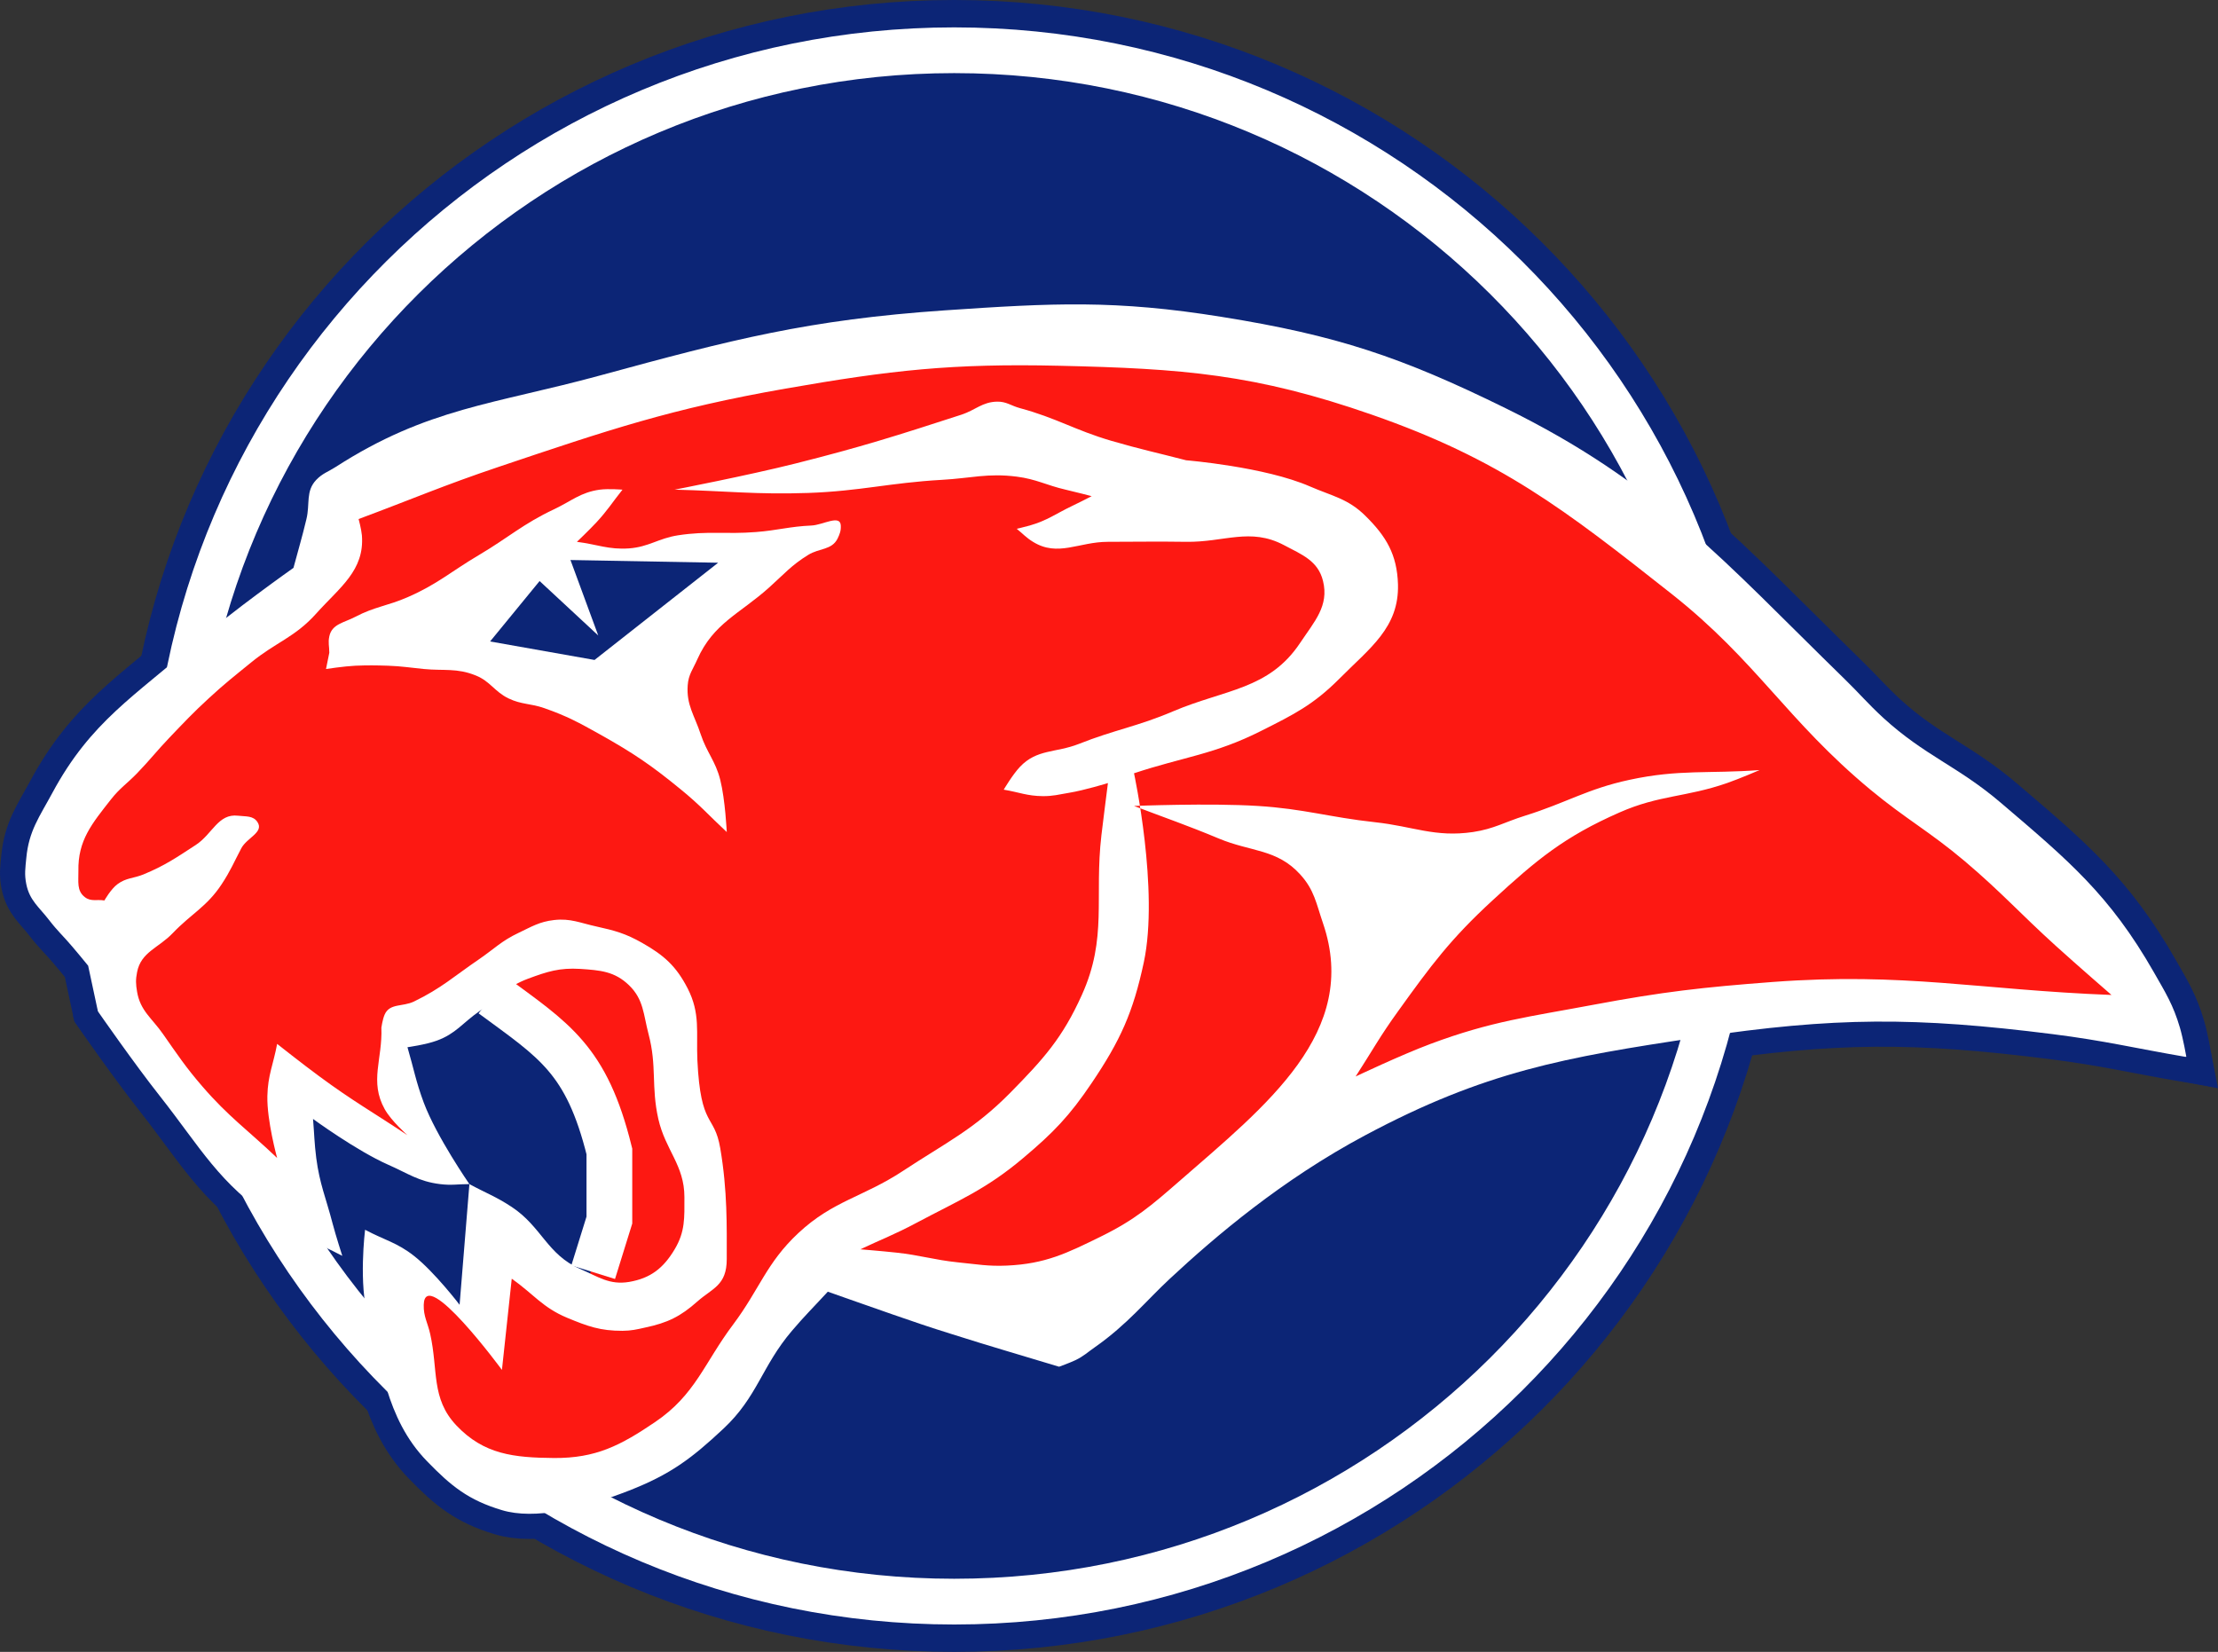 <?xml version="1.0" encoding="UTF-8" standalone="no"?>
<!-- Created with Inkscape (http://www.inkscape.org/) -->
<svg
   xmlns:svg="http://www.w3.org/2000/svg"
   xmlns="http://www.w3.org/2000/svg"
   version="1.0"
   width="505.746"
   height="376.652"
   viewBox="0 0 505.746 376.652"
   id="Layer_1"
   xml:space="preserve"><rect x="0" y="0" width="505.746" height="376.652" fill="#333333" stroke="none"/><defs
   id="defs60" />
<path
   d="M 39.668,188.326 C 39.668,90.642 119.322,11.458 217.578,11.458 C 315.844,11.458 395.479,90.642 395.479,188.326 C 395.479,286.019 315.844,365.194 217.578,365.194 C 119.322,365.194 39.668,286.019 39.668,188.326 z "
   style="fill:#0c2576"
   id="path3" />
<path
   d="M 39.668,188.326 C 39.668,90.642 119.322,11.458 217.578,11.458 C 315.844,11.458 395.479,90.642 395.479,188.326 C 395.479,286.019 315.844,365.194 217.578,365.194 C 119.322,365.194 39.668,286.019 39.668,188.326 z "
   style="fill:none;stroke:#0c2576;stroke-width:22.917;stroke-miterlimit:3.864"
   id="path5" />
<path
   d="M 109.993,223.906 C 112.013,216.521 120.196,216.174 127.835,215.732 C 134.139,215.365 138.085,216.803 143.44,220.195 C 150.092,224.404 151.802,229.487 155.306,236.543 C 161.018,247.996 163.292,255.729 162.738,268.506 C 162.372,277.15 163.255,283.576 157.543,290.059 C 152.131,296.212 146.362,299.125 138.226,298.233 C 136.122,298.026 133.03,296.758 133.03,296.758 C 134.468,290.096 135.933,286.442 136.741,279.667 C 137.661,271.878 138.855,267.293 137.492,259.58 C 136.008,251.265 134.26,246.379 129.308,239.512 C 123.653,231.657 107.456,233.255 109.993,223.906 z "
   style="fill:#0c2576;fill-rule:evenodd"
   id="path7" />
<path
   d="M 109.993,223.906 C 112.013,216.521 120.196,216.174 127.835,215.732 C 134.139,215.365 138.085,216.803 143.44,220.195 C 150.092,224.404 151.802,229.487 155.306,236.543 C 161.018,247.996 163.292,255.729 162.738,268.506 C 162.372,277.15 163.255,283.576 157.543,290.059 C 152.131,296.212 146.362,299.125 138.226,298.233 C 136.122,298.026 133.03,296.758 133.03,296.758 C 134.468,290.096 135.933,286.442 136.741,279.667 C 137.661,271.878 138.855,267.293 137.492,259.58 C 136.008,251.265 134.26,246.379 129.308,239.512 C 123.653,231.657 107.456,233.255 109.993,223.906 z "
   style="fill:none;stroke:#0c2576;stroke-width:11.468;stroke-miterlimit:3.864"
   id="path9" />
<path
   d="M 76.573,106.455 C 97.449,93.001 112.782,92.174 136.741,85.635 C 166.89,77.414 184.309,72.895 215.492,70.762 C 240.071,69.09 254.323,68.338 278.648,72.265 C 304.776,76.455 319.499,81.379 343.278,93.067 C 377.872,110.072 392.923,127.83 420.536,154.766 C 424.059,158.195 425.826,160.366 429.443,163.701 C 438.951,172.373 446.392,174.665 456.192,183.018 C 471.657,196.2 481.033,204.026 491.114,221.671 C 493.81,226.406 495.52,229.084 497.061,234.317 C 497.812,236.873 498.536,241.016 498.536,241.016 C 486.67,238.977 480.027,237.314 468.077,235.802 C 436.753,231.856 418.338,231.875 387.108,236.544 C 356.629,241.091 338.506,244.342 311.316,258.849 C 292.309,268.987 277.145,281.887 266.754,291.563 C 261.445,296.487 257.058,301.992 249.673,307.168 C 247.953,308.361 247.089,309.245 245.201,310.147 C 243.801,310.805 241.49,311.631 241.49,311.631 C 231.926,308.728 226.505,307.206 216.978,304.181 C 211.726,302.546 208.804,301.532 203.608,299.737 C 197.792,297.717 188.754,294.523 188.754,294.523 C 185.559,298.008 183.633,299.85 180.57,303.449 C 173.683,311.538 172.725,318.5 164.965,325.753 C 157.636,332.621 152.788,336.22 143.44,339.875 C 132.776,344.037 121.887,346.573 114.455,344.337 C 106.835,342.055 102.908,338.898 97.374,333.185 C 87.753,323.311 86.964,310.148 83.995,300.471 C 81.693,292.983 83.244,280.403 83.244,280.403 C 87.594,282.733 90.525,283.305 94.387,286.35 C 99.085,290.023 104.797,297.511 104.797,297.511 C 105.661,286.773 107.033,269.992 107.033,269.992 C 110.782,272.031 113.112,272.839 116.692,275.207 C 123.523,279.726 124.753,286.058 132.279,289.328 C 136.413,291.123 138.987,293.04 143.441,292.298 C 148.345,291.461 151.267,289.159 153.832,284.866 C 156.256,280.806 156.059,277.687 156.059,272.971 C 156.059,265.643 151.727,262.279 150.112,255.138 C 148.44,247.725 149.83,243.131 147.885,235.803 C 146.692,231.275 146.786,227.911 143.441,224.66 C 140.143,221.466 136.855,221.231 132.279,220.921 C 127.581,220.639 124.81,221.523 120.403,223.157 C 115.499,224.989 113.535,227.601 109.26,230.607 C 105.511,233.219 103.914,235.718 99.601,237.278 C 97.083,238.208 92.912,238.781 92.912,238.781 C 94.35,243.704 94.829,246.598 96.623,251.408 C 99.545,259.197 107.033,269.992 107.033,269.992 C 104.412,269.992 102.937,270.321 100.334,269.992 C 95.43,269.391 92.987,267.531 88.459,265.548 C 81.309,262.391 71.378,255.138 71.378,255.138 C 71.67,258.596 71.67,260.578 72.111,264.045 C 72.882,269.973 74.319,273.13 75.822,278.918 C 76.592,281.84 78.049,286.35 78.049,286.35 C 71.97,283.174 68.184,281.962 62.453,278.166 C 49.957,269.917 45.729,261.677 36.456,249.923 C 30.659,242.595 22.326,230.606 22.326,230.606 C 21.461,226.538 20.099,220.196 20.099,220.196 C 18.652,218.439 17.863,217.443 16.388,215.733 C 14.387,213.384 13.071,212.229 11.192,209.786 C 8.881,206.78 6.748,205.323 5.997,201.602 C 5.537,199.338 5.781,197.966 5.997,195.655 C 6.57,189.445 8.975,186.288 11.944,180.782 C 20.672,164.547 30.735,158.731 44.63,146.592 C 52.87,139.377 66.916,129.483 66.916,129.483 C 68.071,125.143 68.833,122.718 69.875,118.35 C 70.72,114.864 69.649,112.017 72.111,109.415 C 73.548,107.921 74.797,107.592 76.573,106.455 z "
   style="fill:#0c2576;fill-rule:evenodd"
   id="path11" />
<path
   d="M 76.573,106.455 C 97.449,93.001 112.782,92.174 136.741,85.635 C 166.89,77.414 184.309,72.895 215.492,70.762 C 240.071,69.09 254.323,68.338 278.648,72.265 C 304.776,76.455 319.499,81.379 343.278,93.067 C 377.872,110.072 392.923,127.83 420.536,154.766 C 424.059,158.195 425.826,160.366 429.443,163.701 C 438.951,172.373 446.392,174.665 456.192,183.018 C 471.657,196.2 481.033,204.026 491.114,221.671 C 493.81,226.406 495.52,229.084 497.061,234.317 C 497.812,236.873 498.536,241.016 498.536,241.016 C 486.67,238.977 480.027,237.314 468.077,235.802 C 436.753,231.856 418.338,231.875 387.108,236.544 C 356.629,241.091 338.506,244.342 311.316,258.849 C 292.309,268.987 277.145,281.887 266.754,291.563 C 261.445,296.487 257.058,301.992 249.673,307.168 C 247.953,308.361 247.089,309.245 245.201,310.147 C 243.801,310.805 241.49,311.631 241.49,311.631 C 231.926,308.728 226.505,307.206 216.978,304.181 C 211.726,302.546 208.804,301.532 203.608,299.737 C 197.792,297.717 188.754,294.523 188.754,294.523 C 185.559,298.008 183.633,299.85 180.57,303.449 C 173.683,311.538 172.725,318.5 164.965,325.753 C 157.636,332.621 152.788,336.22 143.44,339.875 C 132.776,344.037 121.887,346.573 114.455,344.337 C 106.835,342.055 102.908,338.898 97.374,333.185 C 87.753,323.311 86.964,310.148 83.995,300.471 C 81.693,292.983 83.244,280.403 83.244,280.403 C 87.594,282.733 90.525,283.305 94.387,286.35 C 99.085,290.023 104.797,297.511 104.797,297.511 C 105.661,286.773 107.033,269.992 107.033,269.992 C 110.782,272.031 113.112,272.839 116.692,275.207 C 123.523,279.726 124.753,286.058 132.279,289.328 C 136.413,291.123 138.987,293.04 143.441,292.298 C 148.345,291.461 151.267,289.159 153.832,284.866 C 156.256,280.806 156.059,277.687 156.059,272.971 C 156.059,265.643 151.727,262.279 150.112,255.138 C 148.44,247.725 149.83,243.131 147.885,235.803 C 146.692,231.275 146.786,227.911 143.441,224.66 C 140.143,221.466 136.855,221.231 132.279,220.921 C 127.581,220.639 124.81,221.523 120.403,223.157 C 115.499,224.989 113.535,227.601 109.26,230.607 C 105.511,233.219 103.914,235.718 99.601,237.278 C 97.083,238.208 92.912,238.781 92.912,238.781 C 94.35,243.704 94.829,246.598 96.623,251.408 C 99.545,259.197 107.033,269.992 107.033,269.992 C 104.412,269.992 102.937,270.321 100.334,269.992 C 95.43,269.391 92.987,267.531 88.459,265.548 C 81.309,262.391 71.378,255.138 71.378,255.138 C 71.67,258.596 71.67,260.578 72.111,264.045 C 72.882,269.973 74.319,273.13 75.822,278.918 C 76.592,281.84 78.049,286.35 78.049,286.35 C 71.97,283.174 68.184,281.962 62.453,278.166 C 49.957,269.917 45.729,261.677 36.456,249.923 C 30.659,242.595 22.326,230.606 22.326,230.606 C 21.461,226.538 20.099,220.196 20.099,220.196 C 18.652,218.439 17.863,217.443 16.388,215.733 C 14.387,213.384 13.071,212.229 11.192,209.786 C 8.881,206.78 6.748,205.323 5.997,201.602 C 5.537,199.338 5.781,197.966 5.997,195.655 C 6.57,189.445 8.975,186.288 11.944,180.782 C 20.672,164.547 30.735,158.731 44.63,146.592 C 52.87,139.377 66.916,129.483 66.916,129.483 C 68.071,125.143 68.833,122.718 69.875,118.35 C 70.72,114.864 69.649,112.017 72.111,109.415 C 73.548,107.921 74.797,107.592 76.573,106.455 z "
   style="fill:none;stroke:#0c2576;stroke-width:11.468;stroke-miterlimit:3.864"
   id="path13" />
<path
   d="M 38.682,168.145 C 42.074,164.603 43.972,162.564 47.589,159.238 C 51.216,155.884 53.424,154.174 57.257,151.054 C 62.857,146.46 67.282,145.304 72.111,139.892 C 77.476,133.907 83.151,130.083 82.521,122.059 C 82.38,120.575 81.77,118.348 81.77,118.348 C 94.237,113.707 101.105,110.691 113.705,106.453 C 138.763,98.025 153.062,93.159 179.097,88.611 C 203.149,84.402 217.073,82.842 241.492,83.397 C 269.64,84.036 286.233,85.285 312.822,94.559 C 342.145,104.762 356.792,116.187 381.173,135.429 C 400.621,150.809 407.396,164.198 426.487,180.057 C 434.604,186.784 439.969,189.575 448.03,196.386 C 456.476,203.545 460.62,208.3 468.831,215.731 C 473.698,220.137 481.458,226.864 481.458,226.864 C 451.327,225.708 434.255,221.65 404.2,223.905 C 388.172,225.117 379.134,226.141 363.33,229.101 C 348.692,231.854 340.142,232.812 326.19,238.026 C 319.378,240.572 309.109,245.458 309.109,245.458 C 312.858,239.661 314.709,236.204 318.768,230.604 C 326.331,220.072 330.775,214.087 340.302,205.321 C 350.421,196.001 356.697,190.786 369.277,185.253 C 378.343,181.251 384.423,181.805 393.79,178.554 C 396.73,177.53 401.222,175.585 401.222,175.585 C 389.638,176.459 382.864,175.359 371.514,177.821 C 361.931,179.879 357.101,183.073 347.725,185.995 C 343.093,187.442 340.65,189.001 335.858,189.716 C 327.196,190.984 322.254,188.419 313.554,187.48 C 303.087,186.343 297.309,184.417 286.805,183.769 C 275.822,183.074 258.581,183.769 258.581,183.769 C 266.125,186.653 270.447,188.082 277.898,191.191 C 285.189,194.254 291.136,193.521 296.463,199.374 C 299.695,202.916 300.118,205.988 301.677,210.536 C 310.142,235.33 288.73,252.036 268.99,269.257 C 262.564,274.857 258.787,278.126 251.148,281.884 C 243.266,285.764 238.389,288.169 229.605,288.573 C 225.255,288.77 222.793,288.262 218.462,287.84 C 212.919,287.267 209.893,286.205 204.359,285.613 C 201.165,285.265 196.175,284.862 196.175,284.862 C 201.098,282.532 203.992,281.479 208.802,278.915 C 218.667,273.663 224.765,271.257 233.315,264.042 C 240.22,258.235 243.875,254.439 248.92,246.952 C 255.459,237.256 258.362,230.867 260.805,219.442 C 264.328,202.972 258.578,176.317 258.578,176.317 C 269.871,172.568 276.917,172.033 287.553,166.659 C 295.022,162.91 299.485,160.693 305.395,154.764 C 312.357,147.745 319.037,143.104 318.765,133.22 C 318.549,126.465 316.125,122.331 311.314,117.596 C 307.349,113.687 303.798,113.133 298.696,110.916 C 288.38,106.416 270.463,104.95 270.463,104.95 C 263.811,103.221 259.978,102.432 253.382,100.506 C 245.105,98.082 240.896,95.31 232.581,93.065 C 230.542,92.52 229.48,91.543 227.385,91.58 C 223.984,91.637 222.425,93.506 219.211,94.559 C 204.564,99.313 196.249,101.953 181.319,105.702 C 170.684,108.38 153.828,111.649 153.828,111.649 C 165.713,111.94 172.412,112.804 184.279,112.4 C 196.211,111.977 202.835,110.088 214.738,109.412 C 221.399,109.046 225.214,107.833 231.828,108.679 C 236.29,109.243 238.602,110.643 242.971,111.648 C 245.301,112.183 248.918,113.132 248.918,113.132 C 247.18,114.015 246.222,114.532 244.474,115.359 C 240.716,117.153 238.79,118.685 234.815,119.822 C 233.66,120.151 231.828,120.573 231.828,120.573 C 233.275,121.729 233.96,122.574 235.539,123.542 C 241.223,127.056 245.968,123.542 252.629,123.542 C 259.591,123.542 263.518,123.438 270.461,123.542 C 279.161,123.673 285.052,120.225 292.747,124.284 C 296.918,126.482 300.545,127.882 301.672,132.467 C 303.081,138.161 299.709,141.703 296.458,146.588 C 289.346,157.271 279.302,157.168 267.483,162.194 C 259.309,165.679 254.207,166.365 245.949,169.644 C 240.735,171.683 236.431,170.771 232.579,174.84 C 230.869,176.644 228.868,180.054 228.868,180.054 C 232.326,180.627 234.252,181.511 237.775,181.529 C 240.105,181.548 241.411,181.163 243.722,180.778 C 247.264,180.205 252.629,178.551 252.629,178.551 C 252.056,183.183 251.69,185.804 251.144,190.436 C 249.491,204.661 252.572,213.84 246.682,226.862 C 242.257,236.699 237.907,241.491 230.343,249.185 C 222.038,257.594 215.705,260.516 205.831,267.027 C 196.83,272.946 189.943,273.773 182.051,281.148 C 174.76,287.941 173.182,293.982 167.197,301.968 C 160.517,310.856 158.591,318.015 149.355,324.263 C 141.472,329.6 135.873,332.503 126.346,332.447 C 117.167,332.362 110.337,331.658 104.042,324.997 C 98.254,318.861 99.945,312.435 98.095,304.177 C 97.522,301.584 96.545,300.174 96.62,297.506 C 96.864,288.44 114.452,312.36 114.452,312.36 C 115.317,304.252 116.688,291.558 116.688,291.558 C 121.611,295.035 123.744,298.154 129.306,300.465 C 133.985,302.409 136.869,303.462 141.933,303.444 C 143.991,303.424 145.146,303.143 147.147,302.692 C 152.202,301.621 155.152,300.193 159.014,296.754 C 162.462,293.709 165.713,293.117 165.713,287.095 C 165.713,279.663 165.892,271.546 164.229,261.803 C 162.867,253.845 159.766,257.359 159.015,241.735 C 158.733,235.308 159.729,231.118 156.807,225.387 C 154.185,220.285 151.395,217.805 146.397,214.977 C 142.648,212.853 140.206,212.186 136.006,211.256 C 132.276,210.448 130.115,209.358 126.347,209.781 C 122.965,210.166 121.227,211.294 118.173,212.74 C 114.377,214.534 112.705,216.339 109.257,218.706 C 103.545,222.596 100.623,225.349 94.384,228.365 C 91.828,229.596 88.86,228.713 87.714,231.324 C 87.225,232.423 86.962,234.312 86.962,234.312 C 87.244,241.565 84.191,246.545 87.714,252.896 C 89.208,255.592 92.909,258.843 92.909,258.843 C 85.092,253.629 80.413,251.035 72.86,245.454 C 69.027,242.645 63.192,238.022 63.192,238.022 C 62.328,242.664 61.059,245.2 60.965,249.917 C 60.833,255.498 63.192,264.039 63.192,264.039 C 56.521,257.669 52.133,254.672 46.111,247.682 C 42.316,243.294 40.511,240.541 37.186,235.797 C 34.659,232.161 31.99,230.498 31.257,226.139 C 30.966,224.419 30.909,223.386 31.257,221.667 C 32.159,217.035 36.162,216.17 39.412,212.741 C 43.668,208.297 47.182,206.738 50.555,201.598 C 52.556,198.563 53.326,196.638 55.018,193.424 C 56.305,191 60.213,189.788 58.729,187.477 C 57.752,185.936 56.098,186.209 54.266,185.993 C 49.728,185.457 48.46,190.174 44.626,192.673 C 40.164,195.576 37.646,197.333 32.731,199.372 C 30.448,200.311 28.776,200.123 26.793,201.599 C 25.29,202.699 23.805,205.32 23.805,205.32 C 22.076,205.029 20.751,205.639 19.361,204.569 C 17.454,203.122 17.914,201.027 17.877,198.622 C 17.727,191.613 20.978,187.789 25.309,182.265 C 27.329,179.691 28.964,178.685 31.256,176.318 C 34.238,173.228 35.704,171.264 38.682,168.145 z "
   style="fill:#0c2576;fill-rule:evenodd"
   id="path15" />
<path
   d="M 38.682,168.145 C 42.074,164.603 43.972,162.564 47.589,159.238 C 51.216,155.884 53.424,154.174 57.257,151.054 C 62.857,146.46 67.282,145.304 72.111,139.892 C 77.476,133.907 83.151,130.083 82.521,122.059 C 82.38,120.575 81.77,118.348 81.77,118.348 C 94.237,113.707 101.105,110.691 113.705,106.453 C 138.763,98.025 153.062,93.159 179.097,88.611 C 203.149,84.402 217.073,82.842 241.492,83.397 C 269.64,84.036 286.233,85.285 312.822,94.559 C 342.145,104.762 356.792,116.187 381.173,135.429 C 400.621,150.809 407.396,164.198 426.487,180.057 C 434.604,186.784 439.969,189.575 448.03,196.386 C 456.476,203.545 460.62,208.3 468.831,215.731 C 473.698,220.137 481.458,226.864 481.458,226.864 C 451.327,225.708 434.255,221.65 404.2,223.905 C 388.172,225.117 379.134,226.141 363.33,229.101 C 348.692,231.854 340.142,232.812 326.19,238.026 C 319.378,240.572 309.109,245.458 309.109,245.458 C 312.858,239.661 314.709,236.204 318.768,230.604 C 326.331,220.072 330.775,214.087 340.302,205.321 C 350.421,196.001 356.697,190.786 369.277,185.253 C 378.343,181.251 384.423,181.805 393.79,178.554 C 396.73,177.53 401.222,175.585 401.222,175.585 C 389.638,176.459 382.864,175.359 371.514,177.821 C 361.931,179.879 357.101,183.073 347.725,185.995 C 343.093,187.442 340.65,189.001 335.858,189.716 C 327.196,190.984 322.254,188.419 313.554,187.48 C 303.087,186.343 297.309,184.417 286.805,183.769 C 275.822,183.074 258.581,183.769 258.581,183.769 C 266.125,186.653 270.447,188.082 277.898,191.191 C 285.189,194.254 291.136,193.521 296.463,199.374 C 299.695,202.916 300.118,205.988 301.677,210.536 C 310.142,235.33 288.73,252.036 268.99,269.257 C 262.564,274.857 258.787,278.126 251.148,281.884 C 243.266,285.764 238.389,288.169 229.605,288.573 C 225.255,288.77 222.793,288.262 218.462,287.84 C 212.919,287.267 209.893,286.205 204.359,285.613 C 201.165,285.265 196.175,284.862 196.175,284.862 C 201.098,282.532 203.992,281.479 208.802,278.915 C 218.667,273.663 224.765,271.257 233.315,264.042 C 240.22,258.235 243.875,254.439 248.92,246.952 C 255.459,237.256 258.362,230.867 260.805,219.442 C 264.328,202.972 258.578,176.317 258.578,176.317 C 269.871,172.568 276.917,172.033 287.553,166.659 C 295.022,162.91 299.485,160.693 305.395,154.764 C 312.357,147.745 319.037,143.104 318.765,133.22 C 318.549,126.465 316.125,122.331 311.314,117.596 C 307.349,113.687 303.798,113.133 298.696,110.916 C 288.38,106.416 270.463,104.95 270.463,104.95 C 263.811,103.221 259.978,102.432 253.382,100.506 C 245.105,98.082 240.896,95.31 232.581,93.065 C 230.542,92.52 229.48,91.543 227.385,91.58 C 223.984,91.637 222.425,93.506 219.211,94.559 C 204.564,99.313 196.249,101.953 181.319,105.702 C 170.684,108.38 153.828,111.649 153.828,111.649 C 165.713,111.94 172.412,112.804 184.279,112.4 C 196.211,111.977 202.835,110.088 214.738,109.412 C 221.399,109.046 225.214,107.833 231.828,108.679 C 236.29,109.243 238.602,110.643 242.971,111.648 C 245.301,112.183 248.918,113.132 248.918,113.132 C 247.18,114.015 246.222,114.532 244.474,115.359 C 240.716,117.153 238.79,118.685 234.815,119.822 C 233.66,120.151 231.828,120.573 231.828,120.573 C 233.275,121.729 233.96,122.574 235.539,123.542 C 241.223,127.056 245.968,123.542 252.629,123.542 C 259.591,123.542 263.518,123.438 270.461,123.542 C 279.161,123.673 285.052,120.225 292.747,124.284 C 296.918,126.482 300.545,127.882 301.672,132.467 C 303.081,138.161 299.709,141.703 296.458,146.588 C 289.346,157.271 279.302,157.168 267.483,162.194 C 259.309,165.679 254.207,166.365 245.949,169.644 C 240.735,171.683 236.431,170.771 232.579,174.84 C 230.869,176.644 228.868,180.054 228.868,180.054 C 232.326,180.627 234.252,181.511 237.775,181.529 C 240.105,181.548 241.411,181.163 243.722,180.778 C 247.264,180.205 252.629,178.551 252.629,178.551 C 252.056,183.183 251.69,185.804 251.144,190.436 C 249.491,204.661 252.572,213.84 246.682,226.862 C 242.257,236.699 237.907,241.491 230.343,249.185 C 222.038,257.594 215.705,260.516 205.831,267.027 C 196.83,272.946 189.943,273.773 182.051,281.148 C 174.76,287.941 173.182,293.982 167.197,301.968 C 160.517,310.856 158.591,318.015 149.355,324.263 C 141.472,329.6 135.873,332.503 126.346,332.447 C 117.167,332.362 110.337,331.658 104.042,324.997 C 98.254,318.861 99.945,312.435 98.095,304.177 C 97.522,301.584 96.545,300.174 96.62,297.506 C 96.864,288.44 114.452,312.36 114.452,312.36 C 115.317,304.252 116.688,291.558 116.688,291.558 C 121.611,295.035 123.744,298.154 129.306,300.465 C 133.985,302.409 136.869,303.462 141.933,303.444 C 143.991,303.424 145.146,303.143 147.147,302.692 C 152.202,301.621 155.152,300.193 159.014,296.754 C 162.462,293.709 165.713,293.117 165.713,287.095 C 165.713,279.663 165.892,271.546 164.229,261.803 C 162.867,253.845 159.766,257.359 159.015,241.735 C 158.733,235.308 159.729,231.118 156.807,225.387 C 154.185,220.285 151.395,217.805 146.397,214.977 C 142.648,212.853 140.206,212.186 136.006,211.256 C 132.276,210.448 130.115,209.358 126.347,209.781 C 122.965,210.166 121.227,211.294 118.173,212.74 C 114.377,214.534 112.705,216.339 109.257,218.706 C 103.545,222.596 100.623,225.349 94.384,228.365 C 91.828,229.596 88.86,228.713 87.714,231.324 C 87.225,232.423 86.962,234.312 86.962,234.312 C 87.244,241.565 84.191,246.545 87.714,252.896 C 89.208,255.592 92.909,258.843 92.909,258.843 C 85.092,253.629 80.413,251.035 72.86,245.454 C 69.027,242.645 63.192,238.022 63.192,238.022 C 62.328,242.664 61.059,245.2 60.965,249.917 C 60.833,255.498 63.192,264.039 63.192,264.039 C 56.521,257.669 52.133,254.672 46.111,247.682 C 42.316,243.294 40.511,240.541 37.186,235.797 C 34.659,232.161 31.99,230.498 31.257,226.139 C 30.966,224.419 30.909,223.386 31.257,221.667 C 32.159,217.035 36.162,216.17 39.412,212.741 C 43.668,208.297 47.182,206.738 50.555,201.598 C 52.556,198.563 53.326,196.638 55.018,193.424 C 56.305,191 60.213,189.788 58.729,187.477 C 57.752,185.936 56.098,186.209 54.266,185.993 C 49.728,185.457 48.46,190.174 44.626,192.673 C 40.164,195.576 37.646,197.333 32.731,199.372 C 30.448,200.311 28.776,200.123 26.793,201.599 C 25.29,202.699 23.805,205.32 23.805,205.32 C 22.076,205.029 20.751,205.639 19.361,204.569 C 17.454,203.122 17.914,201.027 17.877,198.622 C 17.727,191.613 20.978,187.789 25.309,182.265 C 27.329,179.691 28.964,178.685 31.256,176.318 C 34.238,173.228 35.704,171.264 38.682,168.145 z "
   style="fill:none;stroke:#0c2576;stroke-width:11.468;stroke-miterlimit:3.864"
   id="path17" />
<path
   d="M 81.017,140.645 C 85.405,138.334 88.364,138.165 92.912,136.183 C 99.696,133.242 102.871,130.292 109.26,126.524 C 115.978,122.541 119.285,119.44 126.35,116.114 C 130.334,114.226 132.372,112.262 136.742,111.652 C 138.762,111.38 141.937,111.652 141.937,111.652 C 139.626,114.555 138.527,116.368 136.009,119.093 C 134.337,120.887 131.546,123.547 131.546,123.547 C 136.178,124.12 138.762,125.369 143.441,125.041 C 147.922,124.712 150.13,122.758 154.574,122.062 C 161.451,121 165.473,121.865 172.397,121.311 C 177.339,120.926 180.073,120.042 185.034,119.827 C 187.637,119.714 191.601,117.234 191.714,119.827 C 191.77,121.02 191.498,121.734 190.981,122.815 C 189.637,125.464 186.828,124.948 184.282,126.526 C 180.439,128.894 178.748,130.933 175.375,133.958 C 168.667,139.98 162.701,142.076 159.018,150.306 C 158.022,152.579 156.979,153.791 156.81,156.253 C 156.481,160.753 158.37,163.14 159.769,167.415 C 161.16,171.605 163.161,173.531 164.232,177.825 C 165.369,182.344 165.716,189.72 165.716,189.72 C 161.657,185.943 159.6,183.556 155.306,180.061 C 148.532,174.499 144.379,171.69 136.741,167.415 C 131.987,164.756 129.253,163.262 124.114,161.468 C 121.004,160.369 118.918,160.679 115.94,159.241 C 112.764,157.7 111.787,155.351 108.508,154.027 C 104.186,152.27 101.274,152.984 96.623,152.542 C 93.447,152.232 91.653,151.903 88.458,151.791 C 85.555,151.697 83.92,151.678 81.017,151.791 C 78.396,151.922 74.337,152.542 74.337,152.542 C 74.629,151.095 75.089,148.831 75.089,148.831 C 75.089,147.384 74.779,146.539 75.089,145.11 C 75.671,142.261 78.452,141.998 81.017,140.645 z "
   style="fill:#0c2576;fill-rule:evenodd"
   id="path19" />
<path
   d="M 81.017,140.645 C 85.405,138.334 88.364,138.165 92.912,136.183 C 99.696,133.242 102.871,130.292 109.26,126.524 C 115.978,122.541 119.285,119.44 126.35,116.114 C 130.334,114.226 132.372,112.262 136.742,111.652 C 138.762,111.38 141.937,111.652 141.937,111.652 C 139.626,114.555 138.527,116.368 136.009,119.093 C 134.337,120.887 131.546,123.547 131.546,123.547 C 136.178,124.12 138.762,125.369 143.441,125.041 C 147.922,124.712 150.13,122.758 154.574,122.062 C 161.451,121 165.473,121.865 172.397,121.311 C 177.339,120.926 180.073,120.042 185.034,119.827 C 187.637,119.714 191.601,117.234 191.714,119.827 C 191.77,121.02 191.498,121.734 190.981,122.815 C 189.637,125.464 186.828,124.948 184.282,126.526 C 180.439,128.894 178.748,130.933 175.375,133.958 C 168.667,139.98 162.701,142.076 159.018,150.306 C 158.022,152.579 156.979,153.791 156.81,156.253 C 156.481,160.753 158.37,163.14 159.769,167.415 C 161.16,171.605 163.161,173.531 164.232,177.825 C 165.369,182.344 165.716,189.72 165.716,189.72 C 161.657,185.943 159.6,183.556 155.306,180.061 C 148.532,174.499 144.379,171.69 136.741,167.415 C 131.987,164.756 129.253,163.262 124.114,161.468 C 121.004,160.369 118.918,160.679 115.94,159.241 C 112.764,157.7 111.787,155.351 108.508,154.027 C 104.186,152.27 101.274,152.984 96.623,152.542 C 93.447,152.232 91.653,151.903 88.458,151.791 C 85.555,151.697 83.92,151.678 81.017,151.791 C 78.396,151.922 74.337,152.542 74.337,152.542 C 74.629,151.095 75.089,148.831 75.089,148.831 C 75.089,147.384 74.779,146.539 75.089,145.11 C 75.671,142.261 78.452,141.998 81.017,140.645 z "
   style="fill:none;stroke:#0c2576;stroke-width:11.468;stroke-miterlimit:3.864"
   id="path21" />
<path
   d="M 112.229,226.866 C 126.35,237.276 133.735,241.476 138.949,262.54 L 138.949,278.202 L 135.257,290.078"
   style="fill:none;stroke:#0c2576;stroke-width:11.468;stroke-miterlimit:3.864"
   id="path23" />
<polygon
   points="111.75,146.263 127.007,127.642 163.752,128.309 135.566,150.481 111.75,146.263 "
   style="fill:#0c2576"
   id="polygon25" />
<polygon
   points="111.75,146.263 127.007,127.642 163.752,128.309 135.566,150.481 111.75,146.263 "
   style="fill:none;stroke:#0c2576;stroke-width:11.468;stroke-miterlimit:3.864"
   id="polygon27" />
<polygon
   points="128.99,124.738 136.412,144.901 122.112,131.625 128.99,124.738 "
   style="fill:#0c2576"
   id="polygon29" />
<polygon
   points="128.99,124.738 136.412,144.901 122.112,131.625 128.99,124.738 "
   style="fill:none;stroke:#0c2576;stroke-width:11.468;stroke-miterlimit:3.864"
   id="polygon31" />
<path
   d="M 39.668,188.326 C 39.668,90.642 119.322,11.458 217.578,11.458 C 315.844,11.458 395.479,90.642 395.479,188.326 C 395.479,286.019 315.844,365.194 217.578,365.194 C 119.322,365.194 39.668,286.019 39.668,188.326 z "
   style="fill:#0c2576"
   id="path33" />
<path
   d="M 39.668,188.326 C 39.668,90.642 119.322,11.458 217.578,11.458 C 315.844,11.458 395.479,90.642 395.479,188.326 C 395.479,286.019 315.844,365.194 217.578,365.194 C 119.322,365.194 39.668,286.019 39.668,188.326 z "
   style="fill:none;stroke:#ffffff;stroke-width:10.429;stroke-miterlimit:3.864"
   id="path35" />
<path
   d="M 109.993,223.906 C 112.013,216.521 120.196,216.174 127.835,215.732 C 134.139,215.365 138.085,216.803 143.44,220.195 C 150.092,224.404 151.802,229.487 155.306,236.543 C 161.018,247.996 163.292,255.729 162.738,268.506 C 162.372,277.15 163.255,283.576 157.543,290.059 C 152.131,296.212 146.362,299.125 138.226,298.233 C 136.122,298.026 133.03,296.758 133.03,296.758 C 134.468,290.096 135.933,286.442 136.741,279.667 C 137.661,271.878 138.855,267.293 137.492,259.58 C 136.008,251.265 134.26,246.379 129.308,239.512 C 123.653,231.657 107.456,233.255 109.993,223.906"
   style="fill:#fd1812;fill-rule:evenodd"
   id="path37" />
<path
   d="M 76.573,106.455 C 97.449,93.001 112.782,92.174 136.741,85.635 C 166.89,77.414 184.309,72.895 215.492,70.762 C 240.071,69.09 254.323,68.338 278.648,72.265 C 304.776,76.455 319.499,81.379 343.278,93.067 C 377.872,110.072 392.923,127.83 420.536,154.766 C 424.059,158.195 425.826,160.366 429.443,163.701 C 438.951,172.373 446.392,174.665 456.192,183.018 C 471.657,196.2 481.033,204.026 491.114,221.671 C 493.81,226.406 495.52,229.084 497.061,234.317 C 497.812,236.873 498.536,241.016 498.536,241.016 C 486.67,238.977 480.027,237.314 468.077,235.802 C 436.753,231.856 418.338,231.875 387.108,236.544 C 356.629,241.091 338.506,244.342 311.316,258.849 C 292.309,268.987 277.145,281.887 266.754,291.563 C 261.445,296.487 257.058,301.992 249.673,307.168 C 247.953,308.361 247.089,309.245 245.201,310.147 C 243.801,310.805 241.49,311.631 241.49,311.631 C 231.926,308.728 226.505,307.206 216.978,304.181 C 211.726,302.546 208.804,301.532 203.608,299.737 C 197.792,297.717 188.754,294.523 188.754,294.523 C 185.559,298.008 183.633,299.85 180.57,303.449 C 173.683,311.538 172.725,318.5 164.965,325.753 C 157.636,332.621 152.788,336.22 143.44,339.875 C 132.776,344.037 121.887,346.573 114.455,344.337 C 106.835,342.055 102.908,338.898 97.374,333.185 C 87.753,323.311 86.964,310.148 83.995,300.471 C 81.693,292.983 83.244,280.403 83.244,280.403 C 87.594,282.733 90.525,283.305 94.387,286.35 C 99.085,290.023 104.797,297.511 104.797,297.511 C 105.661,286.773 107.033,269.992 107.033,269.992 C 110.782,272.031 113.112,272.839 116.692,275.207 C 123.523,279.726 124.753,286.058 132.279,289.328 C 136.413,291.123 138.987,293.04 143.441,292.298 C 148.345,291.461 151.267,289.159 153.832,284.866 C 156.256,280.806 156.059,277.687 156.059,272.971 C 156.059,265.643 151.727,262.279 150.112,255.138 C 148.44,247.725 149.83,243.131 147.885,235.803 C 146.692,231.275 146.786,227.911 143.441,224.66 C 140.143,221.466 136.855,221.231 132.279,220.921 C 127.581,220.639 124.81,221.523 120.403,223.157 C 115.499,224.989 113.535,227.601 109.26,230.607 C 105.511,233.219 103.914,235.718 99.601,237.278 C 97.083,238.208 92.912,238.781 92.912,238.781 C 94.35,243.704 94.829,246.598 96.623,251.408 C 99.545,259.197 107.033,269.992 107.033,269.992 C 104.412,269.992 102.937,270.321 100.334,269.992 C 95.43,269.391 92.987,267.531 88.459,265.548 C 81.309,262.391 71.378,255.138 71.378,255.138 C 71.67,258.596 71.67,260.578 72.111,264.045 C 72.882,269.973 74.319,273.13 75.822,278.918 C 76.592,281.84 78.049,286.35 78.049,286.35 C 71.97,283.174 68.184,281.962 62.453,278.166 C 49.957,269.917 45.729,261.677 36.456,249.923 C 30.659,242.595 22.326,230.606 22.326,230.606 C 21.461,226.538 20.099,220.196 20.099,220.196 C 18.652,218.439 17.863,217.443 16.388,215.733 C 14.387,213.384 13.071,212.229 11.192,209.786 C 8.881,206.78 6.748,205.323 5.997,201.602 C 5.537,199.338 5.781,197.966 5.997,195.655 C 6.57,189.445 8.975,186.288 11.944,180.782 C 20.672,164.547 30.735,158.731 44.63,146.592 C 52.87,139.377 66.916,129.483 66.916,129.483 C 68.071,125.143 68.833,122.718 69.875,118.35 C 70.72,114.864 69.649,112.017 72.111,109.415 C 73.548,107.921 74.797,107.592 76.573,106.455"
   style="fill:#ffffff;fill-rule:evenodd"
   id="path39" />
<path
   d="M 38.682,168.145 C 42.074,164.603 43.972,162.564 47.589,159.238 C 51.216,155.884 53.424,154.174 57.257,151.054 C 62.857,146.46 67.282,145.304 72.111,139.892 C 77.476,133.907 83.151,130.083 82.521,122.059 C 82.38,120.575 81.77,118.348 81.77,118.348 C 94.237,113.707 101.105,110.691 113.705,106.453 C 138.763,98.025 153.062,93.159 179.097,88.611 C 203.149,84.402 217.073,82.842 241.492,83.397 C 269.64,84.036 286.233,85.285 312.822,94.559 C 342.145,104.762 356.792,116.187 381.173,135.429 C 400.621,150.809 407.396,164.198 426.487,180.057 C 434.604,186.784 439.969,189.575 448.03,196.386 C 456.476,203.545 460.62,208.3 468.831,215.731 C 473.698,220.137 481.458,226.864 481.458,226.864 C 451.327,225.708 434.255,221.65 404.2,223.905 C 388.172,225.117 379.134,226.141 363.33,229.101 C 348.692,231.854 340.142,232.812 326.19,238.026 C 319.378,240.572 309.109,245.458 309.109,245.458 C 312.858,239.661 314.709,236.204 318.768,230.604 C 326.331,220.072 330.775,214.087 340.302,205.321 C 350.421,196.001 356.697,190.786 369.277,185.253 C 378.343,181.251 384.423,181.805 393.79,178.554 C 396.73,177.53 401.222,175.585 401.222,175.585 C 389.638,176.459 382.864,175.359 371.514,177.821 C 361.931,179.879 357.101,183.073 347.725,185.995 C 343.093,187.442 340.65,189.001 335.858,189.716 C 327.196,190.984 322.254,188.419 313.554,187.48 C 303.087,186.343 297.309,184.417 286.805,183.769 C 275.822,183.074 258.581,183.769 258.581,183.769 C 266.125,186.653 270.447,188.082 277.898,191.191 C 285.189,194.254 291.136,193.521 296.463,199.374 C 299.695,202.916 300.118,205.988 301.677,210.536 C 310.142,235.33 288.73,252.036 268.99,269.257 C 262.564,274.857 258.787,278.126 251.148,281.884 C 243.266,285.764 238.389,288.169 229.605,288.573 C 225.255,288.77 222.793,288.262 218.462,287.84 C 212.919,287.267 209.893,286.205 204.359,285.613 C 201.165,285.265 196.175,284.862 196.175,284.862 C 201.098,282.532 203.992,281.479 208.802,278.915 C 218.667,273.663 224.765,271.257 233.315,264.042 C 240.22,258.235 243.875,254.439 248.92,246.952 C 255.459,237.256 258.362,230.867 260.805,219.442 C 264.328,202.972 258.578,176.317 258.578,176.317 C 269.871,172.568 276.917,172.033 287.553,166.659 C 295.022,162.91 299.485,160.693 305.395,154.764 C 312.357,147.745 319.037,143.104 318.765,133.22 C 318.549,126.465 316.125,122.331 311.314,117.596 C 307.349,113.687 303.798,113.133 298.696,110.916 C 288.38,106.416 270.463,104.95 270.463,104.95 C 263.811,103.221 259.978,102.432 253.382,100.506 C 245.105,98.082 240.896,95.31 232.581,93.065 C 230.542,92.52 229.48,91.543 227.385,91.58 C 223.984,91.637 222.425,93.506 219.211,94.559 C 204.564,99.313 196.249,101.953 181.319,105.702 C 170.684,108.38 153.828,111.649 153.828,111.649 C 165.713,111.94 172.412,112.804 184.279,112.4 C 196.211,111.977 202.835,110.088 214.738,109.412 C 221.399,109.046 225.214,107.833 231.828,108.679 C 236.29,109.243 238.602,110.643 242.971,111.648 C 245.301,112.183 248.918,113.132 248.918,113.132 C 247.18,114.015 246.222,114.532 244.474,115.359 C 240.716,117.153 238.79,118.685 234.815,119.822 C 233.66,120.151 231.828,120.573 231.828,120.573 C 233.275,121.729 233.96,122.574 235.539,123.542 C 241.223,127.056 245.968,123.542 252.629,123.542 C 259.591,123.542 263.518,123.438 270.461,123.542 C 279.161,123.673 285.052,120.225 292.747,124.284 C 296.918,126.482 300.545,127.882 301.672,132.467 C 303.081,138.161 299.709,141.703 296.458,146.588 C 289.346,157.271 279.302,157.168 267.483,162.194 C 259.309,165.679 254.207,166.365 245.949,169.644 C 240.735,171.683 236.431,170.771 232.579,174.84 C 230.869,176.644 228.868,180.054 228.868,180.054 C 232.326,180.627 234.252,181.511 237.775,181.529 C 240.105,181.548 241.411,181.163 243.722,180.778 C 247.264,180.205 252.629,178.551 252.629,178.551 C 252.056,183.183 251.69,185.804 251.144,190.436 C 249.491,204.661 252.572,213.84 246.682,226.862 C 242.257,236.699 237.907,241.491 230.343,249.185 C 222.038,257.594 215.705,260.516 205.831,267.027 C 196.83,272.946 189.943,273.773 182.051,281.148 C 174.76,287.941 173.182,293.982 167.197,301.968 C 160.517,310.856 158.591,318.015 149.355,324.263 C 141.472,329.6 135.873,332.503 126.346,332.447 C 117.167,332.362 110.337,331.658 104.042,324.997 C 98.254,318.861 99.945,312.435 98.095,304.177 C 97.522,301.584 96.545,300.174 96.62,297.506 C 96.864,288.44 114.452,312.36 114.452,312.36 C 115.317,304.252 116.688,291.558 116.688,291.558 C 121.611,295.035 123.744,298.154 129.306,300.465 C 133.985,302.409 136.869,303.462 141.933,303.444 C 143.991,303.424 145.146,303.143 147.147,302.692 C 152.202,301.621 155.152,300.193 159.014,296.754 C 162.462,293.709 165.713,293.117 165.713,287.095 C 165.713,279.663 165.892,271.546 164.229,261.803 C 162.867,253.845 159.766,257.359 159.015,241.735 C 158.733,235.308 159.729,231.118 156.807,225.387 C 154.185,220.285 151.395,217.805 146.397,214.977 C 142.648,212.853 140.206,212.186 136.006,211.256 C 132.276,210.448 130.115,209.358 126.347,209.781 C 122.965,210.166 121.227,211.294 118.173,212.74 C 114.377,214.534 112.705,216.339 109.257,218.706 C 103.545,222.596 100.623,225.349 94.384,228.365 C 91.828,229.596 88.86,228.713 87.714,231.324 C 87.225,232.423 86.962,234.312 86.962,234.312 C 87.244,241.565 84.191,246.545 87.714,252.896 C 89.208,255.592 92.909,258.843 92.909,258.843 C 85.092,253.629 80.413,251.035 72.86,245.454 C 69.027,242.645 63.192,238.022 63.192,238.022 C 62.328,242.664 61.059,245.2 60.965,249.917 C 60.833,255.498 63.192,264.039 63.192,264.039 C 56.521,257.669 52.133,254.672 46.111,247.682 C 42.316,243.294 40.511,240.541 37.186,235.797 C 34.659,232.161 31.99,230.498 31.257,226.139 C 30.966,224.419 30.909,223.386 31.257,221.667 C 32.159,217.035 36.162,216.17 39.412,212.741 C 43.668,208.297 47.182,206.738 50.555,201.598 C 52.556,198.563 53.326,196.638 55.018,193.424 C 56.305,191 60.213,189.788 58.729,187.477 C 57.752,185.936 56.098,186.209 54.266,185.993 C 49.728,185.457 48.46,190.174 44.626,192.673 C 40.164,195.576 37.646,197.333 32.731,199.372 C 30.448,200.311 28.776,200.123 26.793,201.599 C 25.29,202.699 23.805,205.32 23.805,205.32 C 22.076,205.029 20.751,205.639 19.361,204.569 C 17.454,203.122 17.914,201.027 17.877,198.622 C 17.727,191.613 20.978,187.789 25.309,182.265 C 27.329,179.691 28.964,178.685 31.256,176.318 C 34.238,173.228 35.704,171.264 38.682,168.145"
   style="fill:#fd1812;fill-rule:evenodd"
   id="path41" />
<path
   d="M 81.017,140.645 C 85.405,138.334 88.364,138.165 92.912,136.183 C 99.696,133.242 102.871,130.292 109.26,126.524 C 115.978,122.541 119.285,119.44 126.35,116.114 C 130.334,114.226 132.372,112.262 136.742,111.652 C 138.762,111.38 141.937,111.652 141.937,111.652 C 139.626,114.555 138.527,116.368 136.009,119.093 C 134.337,120.887 131.546,123.547 131.546,123.547 C 136.178,124.12 138.762,125.369 143.441,125.041 C 147.922,124.712 150.13,122.758 154.574,122.062 C 161.451,121 165.473,121.865 172.397,121.311 C 177.339,120.926 180.073,120.042 185.034,119.827 C 187.637,119.714 191.601,117.234 191.714,119.827 C 191.77,121.02 191.498,121.734 190.981,122.815 C 189.637,125.464 186.828,124.948 184.282,126.526 C 180.439,128.894 178.748,130.933 175.375,133.958 C 168.667,139.98 162.701,142.076 159.018,150.306 C 158.022,152.579 156.979,153.791 156.81,156.253 C 156.481,160.753 158.37,163.14 159.769,167.415 C 161.16,171.605 163.161,173.531 164.232,177.825 C 165.369,182.344 165.716,189.72 165.716,189.72 C 161.657,185.943 159.6,183.556 155.306,180.061 C 148.532,174.499 144.379,171.69 136.741,167.415 C 131.987,164.756 129.253,163.262 124.114,161.468 C 121.004,160.369 118.918,160.679 115.94,159.241 C 112.764,157.7 111.787,155.351 108.508,154.027 C 104.186,152.27 101.274,152.984 96.623,152.542 C 93.447,152.232 91.653,151.903 88.458,151.791 C 85.555,151.697 83.92,151.678 81.017,151.791 C 78.396,151.922 74.337,152.542 74.337,152.542 C 74.629,151.095 75.089,148.831 75.089,148.831 C 75.089,147.384 74.779,146.539 75.089,145.11 C 75.671,142.261 78.452,141.998 81.017,140.645"
   style="fill:#ffffff;fill-rule:evenodd"
   id="path43" />
<path
   d="M 112.229,226.866 C 126.35,237.276 133.735,241.476 138.949,262.54 L 138.949,278.202 L 135.257,290.078"
   style="fill:none;stroke:#ffffff;stroke-width:10.429;stroke-miterlimit:3.864"
   id="path45" />
<polyline
   fill="#0C2576"
   points="111.75,146.263 127.007,127.642 163.752,128.309 135.566,150.481 111.75,146.263 "
   id="polyline47"
   style="fill:#0c2576" />
<polyline
   fill="#FFFFFF"
   points="128.99,124.738 136.412,144.901 122.112,131.625 128.99,124.738 "
   id="polyline49"
   style="fill:#ffffff" />
<polygon
   points="22.024,229.929 22.775,232.296 18.538,234.72 17.495,233.546 16.903,232.465 16.668,231.639 17.495,229.506 22.024,229.929 "
   style="fill:#0c2576"
   id="polygon51" />
<polygon
   points="22.024,229.929 22.775,232.296 18.538,234.72 17.495,233.546 16.903,232.465 16.668,231.639 17.495,229.506 22.024,229.929 "
   style="fill:none;stroke:#0c2576;stroke-width:0.019;stroke-miterlimit:3.864"
   id="polygon53" />
<polygon
   points="498.387,240.997 504.081,239.841 505.734,248.109 497.212,246.437 498.387,240.997 "
   style="fill:#0c2576"
   id="polygon55" />
<polygon
   points="498.387,240.997 504.081,239.841 505.734,248.109 497.212,246.437 498.387,240.997 "
   style="fill:none;stroke:#0c2576;stroke-width:0.019;stroke-miterlimit:3.864"
   id="polygon57" />
</svg>